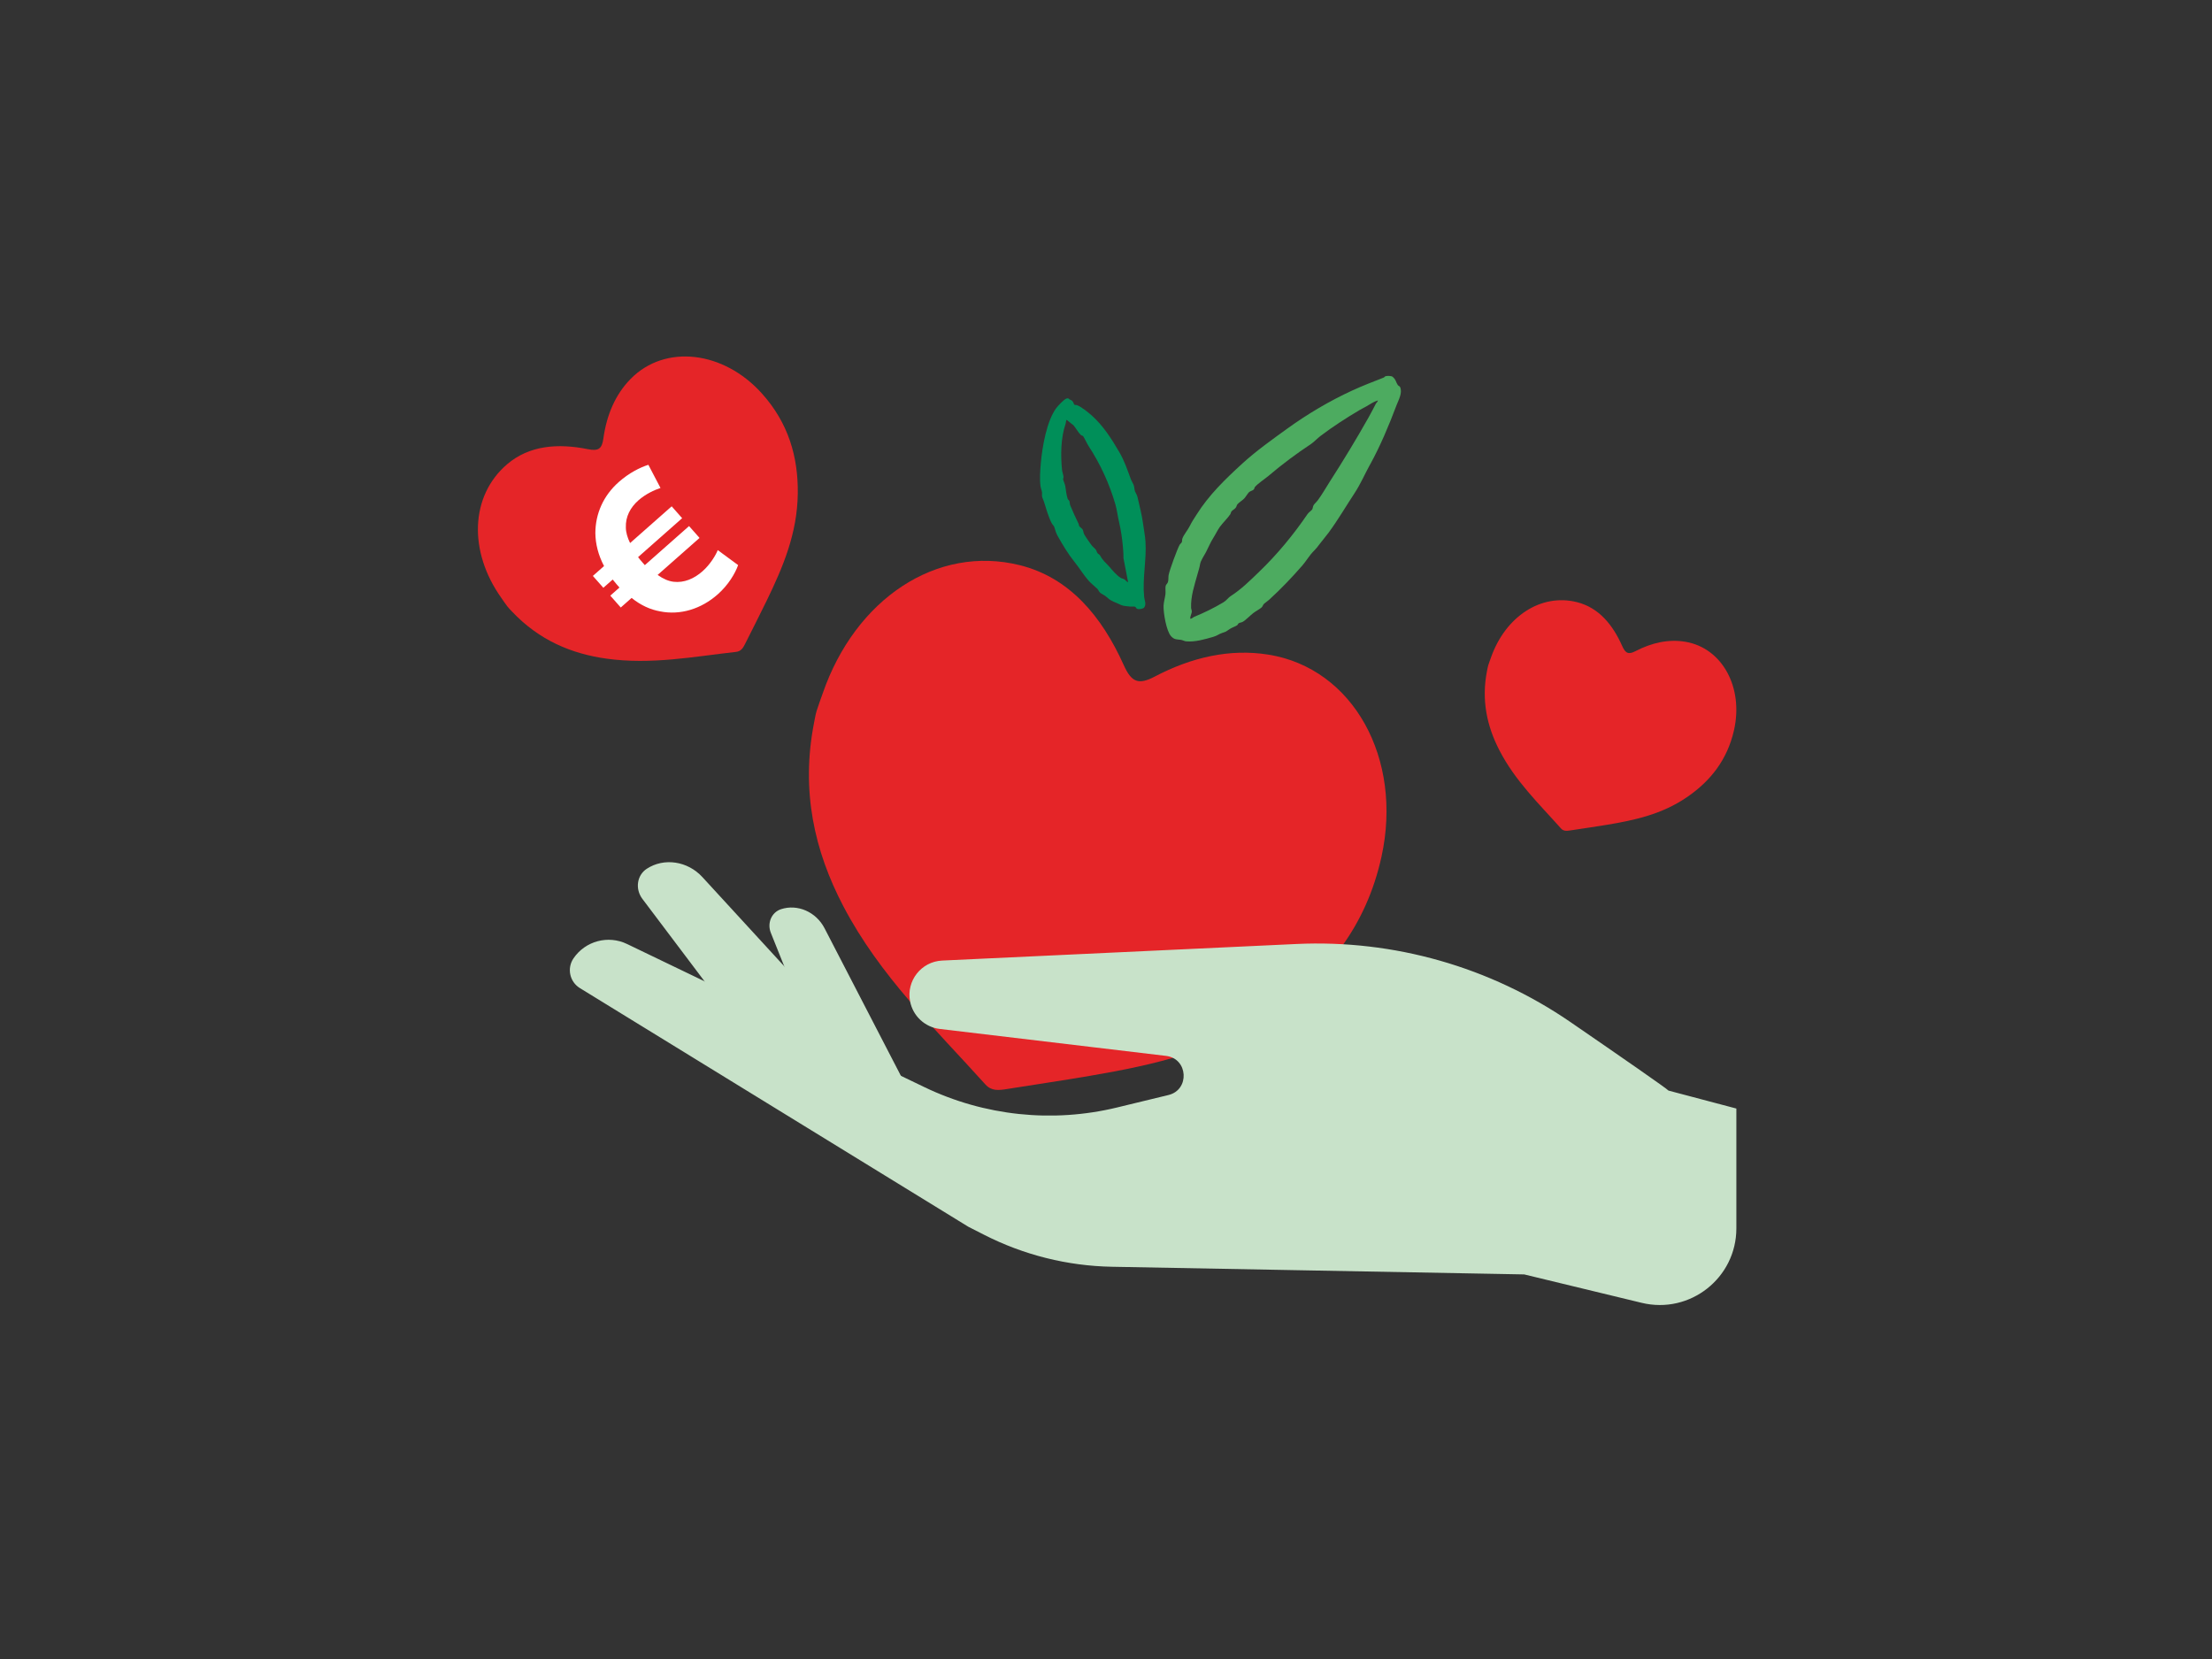 <?xml version="1.0" encoding="UTF-8"?>
<svg id="Livello_1" data-name="Livello 1" xmlns="http://www.w3.org/2000/svg" viewBox="0 0 800 600">
  <rect x="0" y="0" width="800" height="600" fill="#333333" stroke="none"/>
  <defs>
    <style>
      .cls-1 {
        fill: #c8e2c9;
      }

      .cls-2 {
        fill: #fff;
      }

      .cls-3 {
        fill: #4dab60;
      }

      .cls-4 {
        fill: #e52528;
      }

      .cls-5 {
        fill: #008f59;
      }
    </style>
  </defs>
  <path class="cls-4" d="M297.54,250.78c11.81-34.22,41.28-53.81,71.25-46.38,17.99,4.46,29.69,18.47,37.64,36.17,2.8,6.24,5.36,7.18,11.17,4.14,13.34-7.01,27.18-10.19,41.15-7.95,30.64,4.91,48.72,37.56,40.87,73.15-5.46,24.76-19.42,42.35-38.5,55.65-20.93,14.58-43.79,19.56-66.82,23.51-10.07,1.73-20.15,3.19-30.23,4.81-2.83.45-5.49.77-7.68-1.66-18.28-20.33-38.1-39.1-51.41-64.52-10.42-19.9-15.4-41.66-10.56-66.34.28-1.44.51-2.9.94-4.3.65-2.11,1.45-4.18,2.18-6.27Z"/>
  <path class="cls-4" d="M181.3,216.22c-11.93-16.79-11.25-36.91,2.11-48.32,8.02-6.85,18.37-7.63,29.19-5.45,3.81.77,5.1-.11,5.61-3.8,1.17-8.49,4.27-15.95,9.93-21.68,12.41-12.56,33.5-10.12,47.37,5.29,9.65,10.72,13.18,23,13.02,36.22-.17,14.51-5.43,26.74-11.22,38.7-2.53,5.23-5.19,10.38-7.78,15.58-.73,1.46-1.46,2.8-3.31,3-15.46,1.73-30.7,4.7-46.87,2.45-12.66-1.76-24.38-6.65-34.2-17.06-.57-.61-1.17-1.2-1.68-1.86-.76-1-1.46-2.05-2.18-3.08Z"/>
  <path class="cls-4" d="M539.22,237.83c5.23-14.88,18.12-23.35,31.16-20.04,7.83,1.99,12.89,8.12,16.31,15.85,1.21,2.73,2.32,3.14,4.86,1.83,5.83-3.02,11.87-4.38,17.95-3.37,13.34,2.21,21.14,16.48,17.63,31.97-2.44,10.78-8.56,18.41-16.91,24.16-9.15,6.3-19.13,8.42-29.17,10.09-4.39.73-8.79,1.34-13.18,2.02-1.23.19-2.39.32-3.34-.74-7.92-8.9-16.51-17.13-22.25-28.24-4.49-8.7-6.61-18.19-4.44-28.93.13-.63.23-1.26.42-1.87.29-.92.64-1.82.96-2.72Z"/>
  <g id="uaIEOD">
    <g>
      <path class="cls-3" d="M495.49,168.01c-1.87,3.4-3.44,7.07-5.61,10.37-3.06,4.64-6,9.68-9.33,14.21-1.04,1.41-2.25,2.78-3.27,4.15-.84,1.13-1.24,1.65-2.21,2.62-1.54,1.54-2.64,3.53-4.07,5.17-3.83,4.39-7.78,8.53-12.04,12.41-.57.52-1.29.95-1.78,1.4-.41.37-.51,1-.91,1.35-.72.64-2.17,1.38-3.01,2.04-.97.75-2.94,2.72-3.83,3.17-.48.25-1.07.28-1.45.52-.22.14-.31.56-.59.74-.67.44-1.8.78-2.62,1.32-1.52,1.01-1.02.85-2.83,1.46-1.22.41-1.69.97-3.19,1.4-3.18.9-6.35,1.87-9.71,1.62-.67-.05-1.31-.46-1.96-.55-1.43-.2-2.34,0-3.54-1.3-1.71-1.85-2.82-8.5-2.72-11.05.06-1.36.52-2.88.68-4.15.11-.86-.11-2.24.08-3.02.13-.51.59-.78.79-1.29.31-.8.12-1.83.28-2.64.34-1.8,3.09-9.32,3.98-10.92.2-.36.6-.58.77-.94.2-.42.07-.85.19-1.23.46-1.43,2.01-3.17,2.75-4.71s1.49-2.56,2.38-3.99c4.48-7.15,10.43-12.9,16.67-18.6,4.96-4.52,10.63-8.55,16.12-12.52,7.28-5.26,15.23-9.99,23.53-13.81,3.8-1.75,7.45-3.14,11.36-4.67.28-.11.43-.42.71-.51.53-.17,2.08-.17,2.54.21,1.27,1.05,1.18,1.98,1.9,3.01.2.28.65.35.81.7.94,2.11-.55,4.64-1.28,6.56-2.73,7.25-5.85,14.71-9.57,21.47ZM498.34,144.82c-1.5.42-2.8,1.37-4.14,2.13-.78.45-1.6.83-2.41,1.31-4.75,2.8-9.8,6.05-14.25,9.44-1.04.79-2.47,2.26-3.3,2.81-5.37,3.56-10.45,7.33-15.34,11.49-1.51,1.28-3.88,2.77-5.08,4.17-.17.2-.11.6-.4.88-.41.4-1.21.54-1.65.91-.4.34-1.34,1.88-1.82,2.37-.65.66-1.91,1.41-2.43,2.07-.26.33-.3.83-.62,1.25-.41.52-1.17.85-1.5,1.29-.22.28-.25.72-.47,1.07-.86,1.32-2.75,3.14-3.76,4.55-.88,1.24-1.62,2.83-2.43,4.09-.96,1.51-1.76,3.47-2.6,5.07-.57,1.09-1.88,3.01-2.08,4.16-.24,1.44-.56,2.31-.95,3.73-1.11,4.01-2.51,8.03-2.33,12.28.01.36.24.74.25,1.21.02.82-.68,1.8-.53,2.7.59-.03.96-.53,1.43-.73,3.63-1.49,7.18-3.23,10.56-5.25,1.06-.63,1.73-1.66,2.53-2.18,3.98-2.58,6.84-5.46,10.27-8.75,6.61-6.35,12.49-13.47,17.62-21,.39-.58,1.41-1.25,1.69-1.68.14-.21.25-1.19.53-1.6.4-.56,1-1.05,1.55-1.79,1.45-1.96,2.81-4.37,4.15-6.46,4.97-7.74,9.64-15.42,14.18-23.48.9-1.59,1.73-3.23,2.56-4.82.22-.42.7-.71.77-1.23Z"/>
      <path class="cls-5" d="M386.45,144.12c.11.05.21.24.34.31.48.25.9.35,1.25.87.23.35.3.88.55,1.07.21.16.67.06.95.17,1.56.6,3.89,2.48,5.22,3.65,4.21,3.71,7.27,8.56,10.05,13.32,1.93,3.31,2.83,6.21,4.18,9.8.31.81.9,1.63,1.14,2.5.17.6.11,1.28.39,1.96.33.78.67,1.1.9,2.11.66,2.95,1.6,6.48,1.97,9.41.28,2.24.74,4.33.89,6.63.43,6.56-1.16,13.2-.49,19.94.13,1.3.89,2.61.03,3.82-.39.54-1.9.76-2.51.53-.45-.16-.5-.69-.82-.79-.36-.12-1.47-.01-1.93-.06-.73-.08-2.37-.21-2.96-.49-1.02-.5-1.86-.81-2.87-1.27-1.45-.65-1.69-.99-2.83-1.94-.55-.46-1.55-.86-2.03-1.31s-.62-1.03-1.04-1.44c-.96-.93-2.14-1.8-3.11-2.89-1.93-2.18-3.33-4.61-5.15-6.85-2.25-2.78-4.14-5.97-5.94-9.13-.71-1.25-.92-2.09-1.32-3.39-.16-.51-.69-.95-.94-1.41-1.22-2.33-2.09-5.51-2.88-8.01-.22-.71-.72-1.39-.64-2.23.14-1.49-.3-1.67-.52-3.06-.39-2.46-.12-5.96.1-8.49.5-5.66,2.07-15.11,5.57-19.84.62-.84,2.79-3.19,3.7-3.47.24-.08.52-.12.76-.02ZM408,210.59l-1.69-8.75c.03-1.62-.1-3.1-.25-4.65-.28-2.81-.67-5.57-1.33-8.36-.51-2.13-.73-4.3-1.34-6.42-2.13-7.4-5.46-14.63-9.64-21.01-.73-1.12-1.36-2.67-2-3.62-.19-.27-.59-.21-.88-.49-.9-.87-1.75-2.44-2.57-3.42l-2.54-2.05c-.3.4-.22,1.03-.36,1.41-1.76,5.04-1.84,11.49-1.3,16.71.08.76.45,1.75.53,2.49.04.35-.17.7-.13.95.1.56.62,1.66.74,2.27.32,1.64.35,3.09.91,4.79.08.25.48.43.6.74.16.41.11,1.1.34,1.65.94,2.26,1.94,4.44,3.04,6.7.1.19.03.44.12.62.24.48,1.03.93,1.24,1.25.33.5.32,1.25.6,1.8.44.85,2.02,3.06,2.64,3.92.4.55,1.36,1.31,1.66,1.77.22.34.25.76.52,1.13.24.34.73.48.98.93,1.11,2.02,1.95,2.42,3.37,4.07,1.19,1.38,2.41,2.88,3.97,3.93.32.21,1.12.38,1.45.6.4.26.79.9,1.32,1.04Z"/>
    </g>
  </g>
  <g>
    <path class="cls-1" d="M337.82,408.49l-83.79-91.28c-5.34-5.82-13.89-7.09-20.13-3h0c-3.56,2.34-4.27,7.3-1.56,10.9l60.36,80.05s62.04,21.77,45.12,3.34Z"/>
    <path class="cls-1" d="M346.31,428.69l-6.56-12.68-41.54-80.29c-3.06-5.92-9.75-8.86-15.74-6.9h0c-3.42,1.12-5.1,5.01-3.69,8.54l31.19,77.89s46.05,32.22,36.34,13.45Z"/>
    <path class="cls-1" d="M603.44,394.43c-.58-.72-17.33-12.32-35.4-24.74-29.1-20-63.94-29.93-99.21-28.28l-128.08,5.99c-7.57.35-13.06,7.35-11.6,14.78h0c1.03,5.29,5.36,9.31,10.72,9.95l81.87,9.75c7.97.95,8.64,12.26.85,14.15l-18.57,4.5c-23.4,5.68-48.05,3.07-69.75-7.38l-107.49-51.74c-6.85-3.3-15.08-1.1-19.36,5.18h0c-2.45,3.58-1.4,8.48,2.29,10.76l140.48,86.31,5.75,2.93c14.32,7.3,30.12,11.25,46.19,11.55l149.12,2.77,42.5,10.28c17.44,4.22,34.23-8.99,34.23-26.94v-43.33l-24.53-6.49Z"/>
  </g>
  <path class="cls-2" d="M266.95,204.37c-1.04,2.96-3.53,7.2-7.4,10.61-5.92,5.23-13.49,7.61-20.81,6.13-3.44-.61-6.94-2.14-10.31-4.86l-3.92,3.46-3.79-4.29,3.32-2.93-.91-1.03c-.53-.6-1.01-1.26-1.54-1.86l-3.38,2.98-3.79-4.29,4.04-3.57c-2.09-3.96-3.1-8.01-3.14-11.95.03-6.9,2.83-13.47,8.51-18.48,3.69-3.25,7.63-5.23,10.66-6.19l4.39,8.38c-2.16.72-5.33,2.13-7.98,4.47-2.9,2.56-4.7,5.87-4.55,9.82,0,1.71.57,3.69,1.53,5.63l15.04-13.28,3.79,4.29-15.94,14.08c.47.66,1.06,1.32,1.59,1.93l.85.97,16-14.13,3.79,4.29-15.16,13.38c2.02,1.44,3.91,2.24,5.73,2.47,3.85.47,7.49-1.13,10.51-3.8,2.78-2.45,4.82-5.87,5.5-7.65l7.37,5.42Z"/>
</svg>